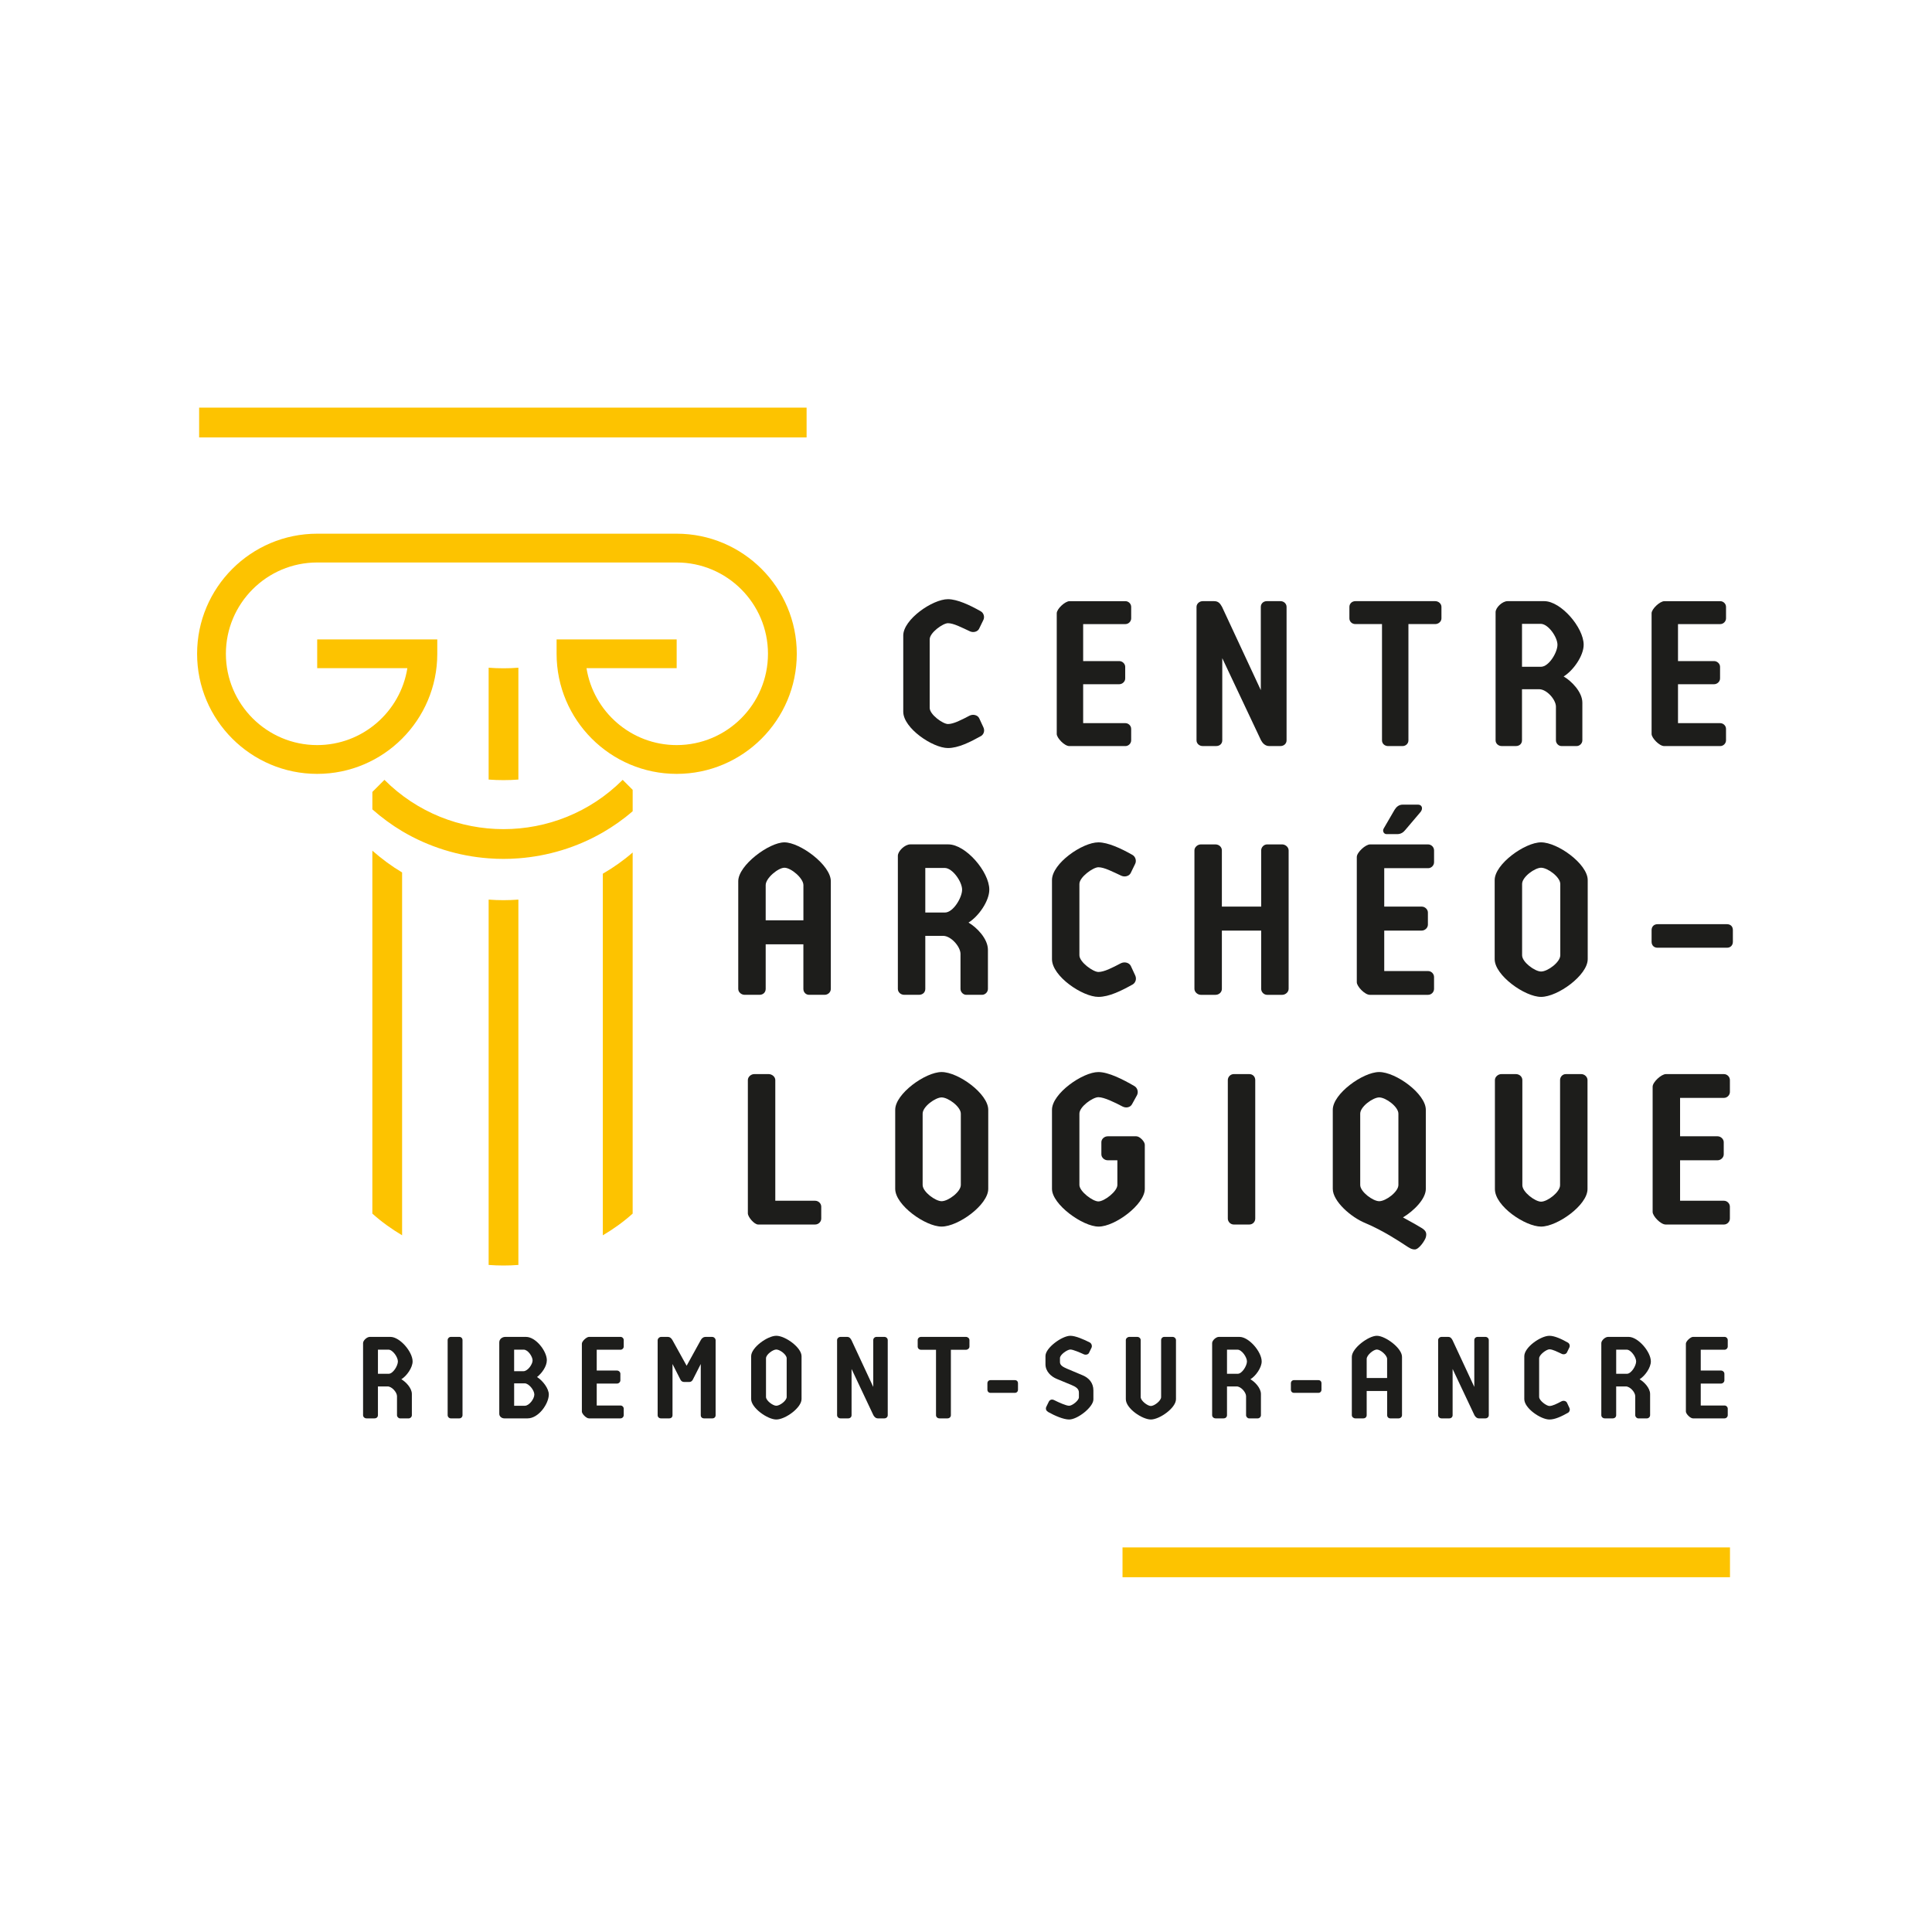 <?xml version="1.0" encoding="utf-8"?>
<!-- Generator: Adobe Illustrator 24.2.1, SVG Export Plug-In . SVG Version: 6.00 Build 0)  -->
<svg version="1.1" id="Calque_1" xmlns="http://www.w3.org/2000/svg" xmlns:xlink="http://www.w3.org/1999/xlink" x="0px" y="0px"
	 viewBox="0 0 141.732 141.732" style="enable-background:new 0 0 141.732 141.732;" xml:space="preserve">
<style type="text/css">
	.st0{fill:#FFFFFF;}
	.st1{fill:#1D1D1B;}
	.st2{fill:#FDC300;}
</style>
<rect class="st0" width="141.732" height="141.732"/>
<g>
	<g>
		<path class="st1" d="M28.434,101.709h-0.709v2.107c0,0.137-0.1,0.236-0.254,0.236
			h-0.582c-0.136,0-0.254-0.1-0.254-0.236V98.529
			c0-0.191,0.281-0.454,0.49-0.454h1.517c0.691,0,1.627,1.09,1.627,1.799
			c0,0.454-0.427,1.063-0.827,1.309c0.318,0.181,0.772,0.636,0.772,1.081v1.553
			c0,0.127-0.109,0.236-0.236,0.236h-0.627c-0.118,0-0.227-0.109-0.227-0.236
			v-1.399C29.116,102.127,28.743,101.709,28.434,101.709z M28.498,99.011h-0.772v1.771
			h0.782c0.327,0,0.682-0.59,0.682-0.909
			C29.189,99.556,28.807,99.011,28.498,99.011z"/>
		<path class="st1" d="M33.93,103.817c0,0.127-0.1,0.236-0.236,0.236h-0.618
			c-0.127,0-0.236-0.109-0.236-0.236v-5.506c0-0.127,0.109-0.236,0.236-0.236
			h0.618c0.145,0,0.236,0.109,0.236,0.236V103.817z"/>
		<path class="st1" d="M37,104.053c-0.191,0-0.373-0.136-0.373-0.336v-5.242
			c0-0.236,0.209-0.4,0.445-0.4h1.517c0.727,0,1.527,1.054,1.527,1.708
			c0,0.463-0.373,0.963-0.718,1.236c0.427,0.272,0.863,0.845,0.863,1.281
			c0,0.663-0.736,1.753-1.563,1.753H37z M38.417,99.011h-0.7v1.581h0.682
			c0.318,0,0.672-0.509,0.672-0.79C39.071,99.519,38.735,99.011,38.417,99.011z
			 M38.49,101.482h-0.772v1.645h0.782c0.318,0,0.699-0.5,0.699-0.827
			C39.199,101.99,38.799,101.482,38.49,101.482z"/>
		<path class="st1" d="M43.776,103.108h1.745c0.127,0,0.236,0.109,0.236,0.236v0.472
			c0,0.127-0.109,0.236-0.236,0.236h-2.317c-0.2,0-0.518-0.336-0.518-0.5
			v-4.979c0-0.181,0.345-0.5,0.527-0.5h2.308c0.127,0,0.236,0.109,0.236,0.236
			v0.472c0,0.127-0.109,0.236-0.236,0.236h-1.745v1.527h1.49
			c0.127,0,0.245,0.109,0.245,0.236v0.482c0,0.127-0.118,0.236-0.245,0.236h-1.49
			V103.108z"/>
		<path class="st1" d="M52.498,103.817c0,0.146-0.1,0.236-0.245,0.236h-0.6
			c-0.145,0-0.245-0.091-0.245-0.236v-3.752l-0.582,1.145
			c-0.055,0.109-0.145,0.173-0.264,0.173h-0.363c-0.127,0-0.227-0.055-0.282-0.173
			l-0.582-1.145v3.752c0,0.146-0.091,0.236-0.254,0.236h-0.582
			c-0.145,0-0.254-0.091-0.254-0.236v-5.488c0-0.136,0.127-0.254,0.263-0.254
			h0.473c0.182,0,0.282,0.118,0.354,0.245l1.036,1.872l1.027-1.863
			c0.082-0.164,0.209-0.254,0.373-0.254h0.464c0.154,0,0.263,0.127,0.263,0.254
			V103.817z"/>
		<path class="st1" d="M58.802,102.636c0,0.636-1.19,1.499-1.853,1.499
			c-0.645,0-1.845-0.854-1.845-1.499v-3.144c0-0.636,1.199-1.499,1.845-1.499
			c0.663,0,1.853,0.863,1.853,1.499V102.636z M56.194,102.481
			c0,0.273,0.509,0.645,0.754,0.645c0.264,0,0.763-0.373,0.763-0.645v-2.835
			c0-0.273-0.5-0.645-0.763-0.645c-0.245,0-0.754,0.364-0.754,0.645V102.481z"/>
		<path class="st1" d="M62.471,100.428v3.389c0,0.137-0.1,0.236-0.254,0.236h-0.554
			c-0.136,0-0.254-0.1-0.254-0.236v-5.506c0-0.127,0.118-0.236,0.254-0.236
			h0.473c0.173,0,0.245,0.091,0.327,0.236l1.599,3.434v-3.434
			c0-0.137,0.109-0.236,0.245-0.236h0.573c0.127,0,0.245,0.1,0.245,0.236v5.506
			c0,0.137-0.109,0.236-0.255,0.236h-0.463c-0.164,0-0.273-0.118-0.336-0.236
			L62.471,100.428z"/>
		<path class="st1" d="M70.865,98.075c0.127,0,0.254,0.1,0.254,0.236v0.472
			c0,0.136-0.127,0.236-0.254,0.236h-1.108v4.797c0,0.137-0.109,0.236-0.245,0.236
			H68.921c-0.145,0-0.255-0.1-0.255-0.236v-4.797h-1.099
			c-0.136,0-0.245-0.1-0.245-0.236v-0.472c0-0.137,0.109-0.236,0.245-0.236H70.865
			z"/>
		<path class="st1" d="M72.672,102.181c-0.145,0-0.236-0.1-0.236-0.236v-0.463
			c0-0.145,0.1-0.236,0.236-0.236h1.772c0.145,0,0.236,0.091,0.236,0.236v0.463
			c0,0.137-0.091,0.236-0.236,0.236H72.672z"/>
		<path class="st1" d="M77.759,99.628v0.3c0,0.236,0.245,0.363,0.518,0.481l1.145,0.482
			c0.463,0.19,0.79,0.563,0.79,1.109v0.663c0,0.554-1.154,1.472-1.781,1.472
			c-0.409,0-1.045-0.273-1.527-0.545c-0.136-0.073-0.227-0.218-0.145-0.391
			l0.182-0.373c0.082-0.154,0.236-0.19,0.382-0.118
			c0.363,0.181,0.89,0.418,1.108,0.418c0.236,0,0.718-0.391,0.718-0.618v-0.355
			c0-0.282-0.245-0.427-0.554-0.554l-1.054-0.436
			c-0.454-0.181-0.845-0.572-0.845-1.081v-0.608c0-0.6,1.218-1.481,1.826-1.481
			c0.382,0,0.999,0.273,1.427,0.491c0.136,0.082,0.182,0.254,0.127,0.381
			l-0.182,0.373c-0.054,0.127-0.227,0.173-0.373,0.118
			c-0.3-0.136-0.799-0.355-0.999-0.355
			C78.304,99.001,77.759,99.374,77.759,99.628z"/>
		<path class="st1" d="M84.427,104.135c-0.627,0-1.836-0.808-1.836-1.49v-4.334
			c0-0.127,0.128-0.236,0.255-0.236H83.427c0.145,0,0.254,0.109,0.254,0.236v4.179
			c0,0.273,0.509,0.654,0.745,0.654c0.254,0,0.754-0.381,0.754-0.654v-4.179
			c0-0.127,0.1-0.236,0.227-0.236h0.618c0.127,0,0.245,0.109,0.245,0.236v4.334
			C86.271,103.29,85.063,104.135,84.427,104.135z"/>
		<path class="st1" d="M90.722,101.709h-0.709v2.107c0,0.137-0.1,0.236-0.254,0.236
			h-0.582c-0.136,0-0.254-0.1-0.254-0.236V98.529
			c0-0.191,0.281-0.454,0.49-0.454h1.517c0.691,0,1.627,1.09,1.627,1.799
			c0,0.454-0.427,1.063-0.827,1.309c0.318,0.181,0.772,0.636,0.772,1.081v1.553
			c0,0.127-0.109,0.236-0.236,0.236h-0.627c-0.118,0-0.227-0.109-0.227-0.236
			v-1.399C91.403,102.127,91.031,101.709,90.722,101.709z M90.785,99.011h-0.772v1.771
			h0.782c0.327,0,0.682-0.59,0.682-0.909
			C91.476,99.556,91.094,99.011,90.785,99.011z"/>
		<path class="st1" d="M94.936,102.181c-0.145,0-0.236-0.1-0.236-0.236v-0.463
			c0-0.145,0.1-0.236,0.236-0.236h1.772c0.145,0,0.236,0.091,0.236,0.236v0.463
			c0,0.137-0.091,0.236-0.236,0.236H94.936z"/>
		<path class="st1" d="M100.26,102.045v1.771c0,0.137-0.1,0.236-0.245,0.236h-0.59
			c-0.127,0-0.255-0.1-0.255-0.236v-4.279c0-0.636,1.227-1.544,1.836-1.544
			c0.618,0,1.845,0.9,1.845,1.544v4.279c0,0.137-0.118,0.236-0.245,0.236h-0.618
			c-0.127,0-0.227-0.1-0.227-0.236v-1.771H100.26z M100.26,101.091h1.499v-1.399
			c0-0.273-0.491-0.691-0.754-0.691c-0.245,0-0.745,0.409-0.745,0.691V101.091z"/>
		<path class="st1" d="M106.564,100.428v3.389c0,0.137-0.1,0.236-0.254,0.236h-0.554
			c-0.136,0-0.254-0.1-0.254-0.236v-5.506c0-0.127,0.118-0.236,0.254-0.236
			h0.473c0.173,0,0.245,0.091,0.327,0.236l1.599,3.434v-3.434
			c0-0.137,0.109-0.236,0.245-0.236h0.573c0.127,0,0.245,0.1,0.245,0.236v5.506
			c0,0.137-0.109,0.236-0.255,0.236h-0.463c-0.164,0-0.273-0.118-0.336-0.236
			L106.564,100.428z"/>
		<path class="st1" d="M112.913,102.481c0,0.273,0.545,0.663,0.754,0.663
			c0.227,0,0.545-0.164,0.89-0.345c0.145-0.073,0.336-0.027,0.4,0.109
			l0.173,0.373c0.064,0.137,0.018,0.282-0.091,0.355
			c-0.454,0.254-0.945,0.5-1.372,0.5c-0.627,0-1.845-0.818-1.845-1.499v-3.144
			c0-0.663,1.208-1.499,1.845-1.499c0.381,0,0.909,0.245,1.354,0.5
			c0.127,0.073,0.173,0.245,0.1,0.373l-0.173,0.355
			c-0.064,0.118-0.236,0.164-0.373,0.1c-0.336-0.155-0.673-0.336-0.909-0.336
			c-0.209,0-0.754,0.39-0.754,0.663V102.481z"/>
		<path class="st1" d="M119.272,101.709h-0.709v2.107c0,0.137-0.1,0.236-0.254,0.236
			h-0.582c-0.136,0-0.254-0.1-0.254-0.236V98.529
			c0-0.191,0.281-0.454,0.49-0.454h1.517c0.691,0,1.627,1.09,1.627,1.799
			c0,0.454-0.427,1.063-0.827,1.309c0.318,0.181,0.772,0.636,0.772,1.081v1.553
			c0,0.127-0.109,0.236-0.236,0.236h-0.627c-0.118,0-0.227-0.109-0.227-0.236
			v-1.399C119.954,102.127,119.581,101.709,119.272,101.709z M119.336,99.011h-0.772
			v1.771h0.782c0.327,0,0.682-0.59,0.682-0.909
			C120.026,99.556,119.645,99.011,119.336,99.011z"/>
		<path class="st1" d="M124.767,103.108h1.745c0.127,0,0.236,0.109,0.236,0.236v0.472
			c0,0.127-0.109,0.236-0.236,0.236h-2.317c-0.2,0-0.518-0.336-0.518-0.5
			v-4.979c0-0.181,0.345-0.5,0.527-0.5h2.308c0.127,0,0.236,0.109,0.236,0.236
			v0.472c0,0.127-0.109,0.236-0.236,0.236h-1.745v1.527h1.49
			c0.127,0,0.245,0.109,0.245,0.236v0.482c0,0.127-0.118,0.236-0.245,0.236h-1.49
			V103.108z"/>
	</g>
	<path class="st1" d="M68.203,51.935c0,0.485,0.969,1.18,1.34,1.18
		c0.404,0,0.969-0.291,1.584-0.614c0.258-0.129,0.597-0.049,0.71,0.195
		l0.306,0.662c0.113,0.242,0.033,0.501-0.162,0.63
		c-0.808,0.452-1.68,0.889-2.439,0.889c-1.114,0-3.279-1.455-3.279-2.666v-5.589
		c0-1.18,2.148-2.666,3.279-2.666c0.679,0,1.615,0.437,2.407,0.889
		c0.226,0.129,0.306,0.435,0.178,0.662l-0.306,0.63
		c-0.113,0.21-0.421,0.291-0.663,0.178c-0.597-0.274-1.196-0.597-1.615-0.597
		c-0.371,0-1.34,0.695-1.34,1.18V51.935z"/>
	<path class="st1" d="M79.46,53.051h3.102c0.226,0,0.421,0.193,0.421,0.42v0.841
		c0,0.226-0.195,0.42-0.421,0.42h-4.118c-0.355,0-0.921-0.597-0.921-0.888
		v-8.854c0-0.322,0.613-0.888,0.937-0.888h4.103c0.226,0,0.421,0.193,0.421,0.42
		v0.841c0,0.226-0.195,0.42-0.421,0.42h-3.102v2.714h2.65
		c0.226,0,0.435,0.195,0.435,0.421v0.856c0,0.226-0.209,0.42-0.435,0.42h-2.65
		V53.051z"/>
	<path class="st1" d="M89.666,48.285v6.026c0,0.242-0.179,0.42-0.452,0.42h-0.985
		c-0.243,0-0.452-0.178-0.452-0.42v-9.79c0-0.226,0.209-0.42,0.452-0.42h0.839
		c0.308,0,0.437,0.162,0.581,0.42l2.844,6.107v-6.107
		c0-0.242,0.193-0.42,0.435-0.42h1.018c0.226,0,0.437,0.178,0.437,0.42v9.79
		c0,0.242-0.195,0.42-0.452,0.42h-0.823c-0.292,0-0.485-0.21-0.598-0.42
		L89.666,48.285z"/>
	<path class="st1" d="M105.293,44.101c0.226,0,0.452,0.178,0.452,0.42v0.841
		c0,0.242-0.226,0.42-0.452,0.42h-1.97v8.53c0,0.242-0.195,0.42-0.437,0.42
		h-1.05c-0.259,0-0.452-0.178-0.452-0.42v-8.53h-1.955
		c-0.242,0-0.437-0.178-0.437-0.42v-0.841c0-0.242,0.195-0.42,0.437-0.42
		H105.293z"/>
	<path class="st1" d="M112.914,50.562h-1.26v3.749c0,0.242-0.178,0.42-0.451,0.42
		h-1.034c-0.243,0-0.452-0.178-0.452-0.42V44.909c0-0.339,0.5-0.808,0.872-0.808
		h2.698c1.227,0,2.891,1.939,2.891,3.199c0,0.808-0.759,1.89-1.469,2.326
		c0.564,0.324,1.373,1.131,1.373,1.923v2.762c0,0.226-0.195,0.42-0.421,0.42
		h-1.114c-0.21,0-0.404-0.193-0.404-0.42v-2.489
		C114.126,51.305,113.464,50.562,112.914,50.562z M113.028,45.765h-1.373v3.15h1.39
		c0.581,0,1.211-1.051,1.211-1.615C114.256,46.734,113.577,45.765,113.028,45.765z"/>
	<path class="st1" d="M123.098,53.051h3.102c0.226,0,0.421,0.193,0.421,0.42v0.841
		c0,0.226-0.195,0.42-0.421,0.42h-4.118c-0.355,0-0.921-0.597-0.921-0.888
		v-8.854c0-0.322,0.613-0.888,0.937-0.888h4.103c0.226,0,0.421,0.193,0.421,0.42
		v0.841c0,0.226-0.195,0.42-0.421,0.42h-3.102v2.714h2.65
		c0.226,0,0.435,0.195,0.435,0.421v0.856c0,0.226-0.209,0.42-0.435,0.42h-2.65
		V53.051z"/>
	<path class="st1" d="M56.171,69.274v3.27c0,0.252-0.185,0.436-0.453,0.436h-1.09
		c-0.235,0-0.47-0.184-0.47-0.436v-7.898c0-1.174,2.264-2.851,3.387-2.851
		c1.141,0,3.404,1.66,3.404,2.851v7.898c0,0.252-0.218,0.436-0.453,0.436h-1.141
		c-0.235,0-0.419-0.184-0.419-0.436v-3.27H56.171z M56.171,67.514h2.767v-2.583
		c0-0.503-0.905-1.274-1.392-1.274c-0.453,0-1.375,0.755-1.375,1.274V67.514z"/>
	<path class="st1" d="M69.188,68.654H67.88v3.89c0,0.252-0.184,0.436-0.47,0.436h-1.073
		c-0.252,0-0.47-0.184-0.47-0.436v-9.761c0-0.352,0.52-0.839,0.905-0.839h2.801
		c1.275,0,3.002,2.013,3.002,3.321c0,0.839-0.788,1.962-1.526,2.416
		c0.587,0.335,1.425,1.173,1.425,1.996v2.867c0,0.235-0.201,0.436-0.435,0.436
		h-1.158c-0.218,0-0.419-0.202-0.419-0.436v-2.582
		C70.446,69.426,69.757,68.654,69.188,68.654z M69.305,63.673H67.88v3.27h1.442
		c0.604,0,1.258-1.09,1.258-1.677C70.58,64.68,69.875,63.673,69.305,63.673z"/>
	<path class="st1" d="M79.186,70.08c0,0.503,1.007,1.224,1.392,1.224
		c0.42,0,1.007-0.302,1.644-0.637c0.269-0.135,0.621-0.05,0.738,0.201
		l0.319,0.688c0.117,0.251,0.033,0.519-0.168,0.654
		c-0.839,0.469-1.744,0.922-2.533,0.922c-1.157,0-3.404-1.51-3.404-2.767v-5.803
		c0-1.224,2.231-2.767,3.404-2.767c0.704,0,1.678,0.453,2.499,0.922
		c0.235,0.134,0.318,0.453,0.184,0.687l-0.318,0.654
		c-0.118,0.219-0.436,0.302-0.687,0.184c-0.621-0.285-1.242-0.62-1.678-0.62
		c-0.385,0-1.392,0.721-1.392,1.224V70.08z"/>
	<path class="st1" d="M89.637,68.269v4.276c0,0.235-0.202,0.436-0.47,0.436h-1.073
		c-0.235,0-0.47-0.202-0.47-0.436V62.382c0-0.235,0.235-0.436,0.47-0.436h1.073
		c0.268,0,0.47,0.202,0.47,0.436v4.126h2.884V62.382
		c0-0.235,0.202-0.436,0.436-0.436h1.107c0.235,0,0.47,0.202,0.47,0.436v10.163
		c0,0.235-0.235,0.436-0.47,0.436h-1.107c-0.235,0-0.436-0.202-0.436-0.436
		v-4.276H89.637z"/>
	<path class="st1" d="M101.547,71.237h3.22c0.235,0,0.435,0.202,0.435,0.436v0.872
		c0,0.235-0.201,0.436-0.435,0.436h-4.277c-0.369,0-0.955-0.621-0.955-0.922
		v-9.19c0-0.336,0.637-0.923,0.973-0.923h4.26c0.235,0,0.435,0.202,0.435,0.436
		v0.872c0,0.235-0.201,0.436-0.435,0.436h-3.22v2.818h2.75
		c0.235,0,0.453,0.201,0.453,0.435v0.889c0,0.235-0.218,0.436-0.453,0.436h-2.75
		V71.237z M102.302,59.414c0.134-0.219,0.318-0.386,0.604-0.386h1.124
		c0.284,0,0.385,0.285,0.184,0.537l-1.124,1.324
		c-0.134,0.168-0.319,0.302-0.587,0.302h-0.788c-0.202,0-0.318-0.235-0.202-0.419
		L102.302,59.414z"/>
	<path class="st1" d="M116.475,70.365c0,1.174-2.197,2.767-3.421,2.767
		c-1.19,0-3.404-1.576-3.404-2.767v-5.803c0-1.173,2.214-2.767,3.404-2.767
		c1.224,0,3.421,1.593,3.421,2.767V70.365z M111.662,70.08
		c0,0.503,0.939,1.191,1.392,1.191c0.487,0,1.409-0.688,1.409-1.191v-5.233
		c0-0.503-0.922-1.19-1.409-1.19c-0.453,0-1.392,0.67-1.392,1.19V70.08z"/>
	<path class="st1" d="M121.596,69.526c-0.268,0-0.435-0.184-0.435-0.436v-0.855
		c0-0.269,0.184-0.436,0.435-0.436h5.092c0.269,0,0.436,0.167,0.436,0.436v0.855
		c0,0.252-0.167,0.436-0.436,0.436H121.596z"/>
	<path class="st1" d="M54.863,89.01v-9.778c0-0.235,0.235-0.436,0.47-0.436h1.056
		c0.252,0,0.487,0.202,0.487,0.436v8.855h2.918c0.252,0,0.453,0.202,0.453,0.436
		v0.872c0,0.235-0.201,0.436-0.453,0.436h-4.175
		C55.332,89.832,54.863,89.278,54.863,89.01z"/>
	<path class="st1" d="M72.498,87.215c0,1.174-2.197,2.767-3.421,2.767
		c-1.19,0-3.404-1.576-3.404-2.767v-5.803c0-1.173,2.214-2.767,3.404-2.767
		c1.224,0,3.421,1.593,3.421,2.767V87.215z M67.685,86.93
		c0,0.503,0.939,1.191,1.392,1.191c0.487,0,1.409-0.688,1.409-1.191V81.697
		c0-0.503-0.922-1.19-1.409-1.19c-0.453,0-1.392,0.67-1.392,1.19V86.93z"/>
	<path class="st1" d="M80.796,83.794c0-0.235,0.218-0.435,0.47-0.435h2.096
		c0.251,0,0.621,0.385,0.621,0.62v3.237c0,1.141-2.181,2.767-3.388,2.767
		c-1.174,0-3.421-1.627-3.421-2.767v-5.803c0-1.19,2.247-2.767,3.404-2.767
		c0.739,0,1.795,0.536,2.633,1.023c0.235,0.134,0.318,0.435,0.202,0.67
		l-0.369,0.671c-0.118,0.218-0.419,0.302-0.688,0.167
		c-0.57-0.301-1.359-0.687-1.778-0.687c-0.402,0-1.392,0.687-1.392,1.207v5.233
		c0,0.47,0.973,1.207,1.392,1.207c0.436,0,1.393-0.738,1.393-1.207v-1.811h-0.704
		c-0.252,0-0.47-0.202-0.47-0.436V83.794z"/>
	<path class="st1" d="M92.085,89.395c0,0.235-0.184,0.436-0.436,0.436h-1.14
		c-0.235,0-0.436-0.202-0.436-0.436V79.232c0-0.235,0.202-0.436,0.436-0.436h1.14
		c0.268,0,0.436,0.202,0.436,0.436V89.395z"/>
	<path class="st1" d="M104.599,87.215c0,0.738-0.872,1.61-1.677,2.096
		c0.722,0.386,1.056,0.587,1.392,0.788c0.285,0.184,0.369,0.353,0.285,0.671
		c-0.067,0.235-0.503,0.889-0.805,0.889c-0.235,0-0.369-0.084-0.721-0.318
		c-0.436-0.285-1.593-1.057-2.901-1.61c-1.073-0.435-2.399-1.61-2.399-2.516
		v-5.803c0-1.173,2.214-2.767,3.404-2.767c1.224,0,3.421,1.593,3.421,2.767V87.215z
		 M99.786,86.93c0,0.503,0.939,1.191,1.392,1.191
		c0.487,0,1.409-0.688,1.409-1.191V81.697c0-0.503-0.922-1.19-1.409-1.19
		c-0.453,0-1.392,0.67-1.392,1.19V86.93z"/>
	<path class="st1" d="M113.054,89.983c-1.157,0-3.387-1.493-3.387-2.75v-8
		c0-0.235,0.235-0.436,0.47-0.436h1.073c0.268,0,0.47,0.202,0.47,0.436v7.715
		c0,0.503,0.938,1.207,1.375,1.207c0.47,0,1.392-0.704,1.392-1.207v-7.715
		c0-0.235,0.184-0.436,0.419-0.436h1.141c0.235,0,0.453,0.202,0.453,0.436v8
		C116.458,88.423,114.228,89.983,113.054,89.983z"/>
	<path class="st1" d="M123.25,88.087h3.22c0.235,0,0.435,0.202,0.435,0.436v0.872
		c0,0.235-0.201,0.436-0.435,0.436h-4.277c-0.369,0-0.955-0.621-0.955-0.922
		v-9.19c0-0.336,0.637-0.923,0.973-0.923h4.26c0.235,0,0.435,0.202,0.435,0.436
		v0.872c0,0.235-0.201,0.436-0.435,0.436h-3.22v2.818h2.75
		c0.235,0,0.453,0.201,0.453,0.435v0.889c0,0.235-0.218,0.436-0.453,0.436h-2.75
		V88.087z"/>
</g>
<g>
	<rect x="82.348" y="113.519" class="st2" width="44.564" height="2.186"/>
	<rect x="14.608" y="29.904" class="st2" width="44.564" height="2.186"/>
	<path class="st2" d="M29.498,64.003v26.618c-0.767-0.458-1.499-0.978-2.182-1.591V62.406
		C28.006,63.011,28.731,63.546,29.498,64.003z"/>
	<path class="st2" d="M38.029,65.995v26.801c-0.725,0.056-1.457,0.056-2.182,0V65.995
		c0.359,0.028,0.725,0.042,1.091,0.042C37.304,66.037,37.663,66.023,38.029,65.995z"
		/>
	<path class="st2" d="M38.029,48.984v8.205c-0.725,0.056-1.457,0.056-2.182,0v-8.205
		c0.359,0.028,0.725,0.042,1.091,0.042C37.304,49.026,37.663,49.012,38.029,48.984z"
		/>
	<path class="st2" d="M46.412,62.539v26.492c-0.683,0.612-1.422,1.14-2.189,1.591V64.095
		C44.99,63.651,45.722,63.138,46.412,62.539z"/>
	<path class="st2" d="M46.243,57.773l-0.563-0.563c-4.821,4.821-12.662,4.821-17.477,0
		l-0.64,0.64l-0.246,0.246v1.281c0.69,0.605,1.415,1.14,2.182,1.598
		c1.957,1.161,4.139,1.83,6.349,1.992c0.359,0.028,0.725,0.042,1.091,0.042
		c0.366,0,0.725-0.014,1.091-0.042h0.007c2.147-0.162,4.272-0.795,6.187-1.9
		c0.767-0.443,1.499-0.957,2.189-1.556v-1.57L46.243,57.773z"/>
	<path class="st2" d="M49.641,39.152h-26.372c-4.858,0-8.81,3.952-8.81,8.81
		s3.952,8.81,8.81,8.81s8.81-3.952,8.81-8.81v-1.056h-8.81v2.111h6.615
		c-0.508,3.194-3.281,5.643-6.615,5.643c-3.693,0-6.698-3.005-6.698-6.698
		s3.005-6.698,6.698-6.698h26.372c3.693,0,6.698,3.005,6.698,6.698
		s-3.005,6.698-6.698,6.698c-3.334,0-6.107-2.449-6.615-5.643h6.615v-2.111H40.832
		v1.056c0,4.858,3.952,8.81,8.81,8.81s8.81-3.952,8.81-8.81
		S54.499,39.152,49.641,39.152z"/>
</g>
</svg>
